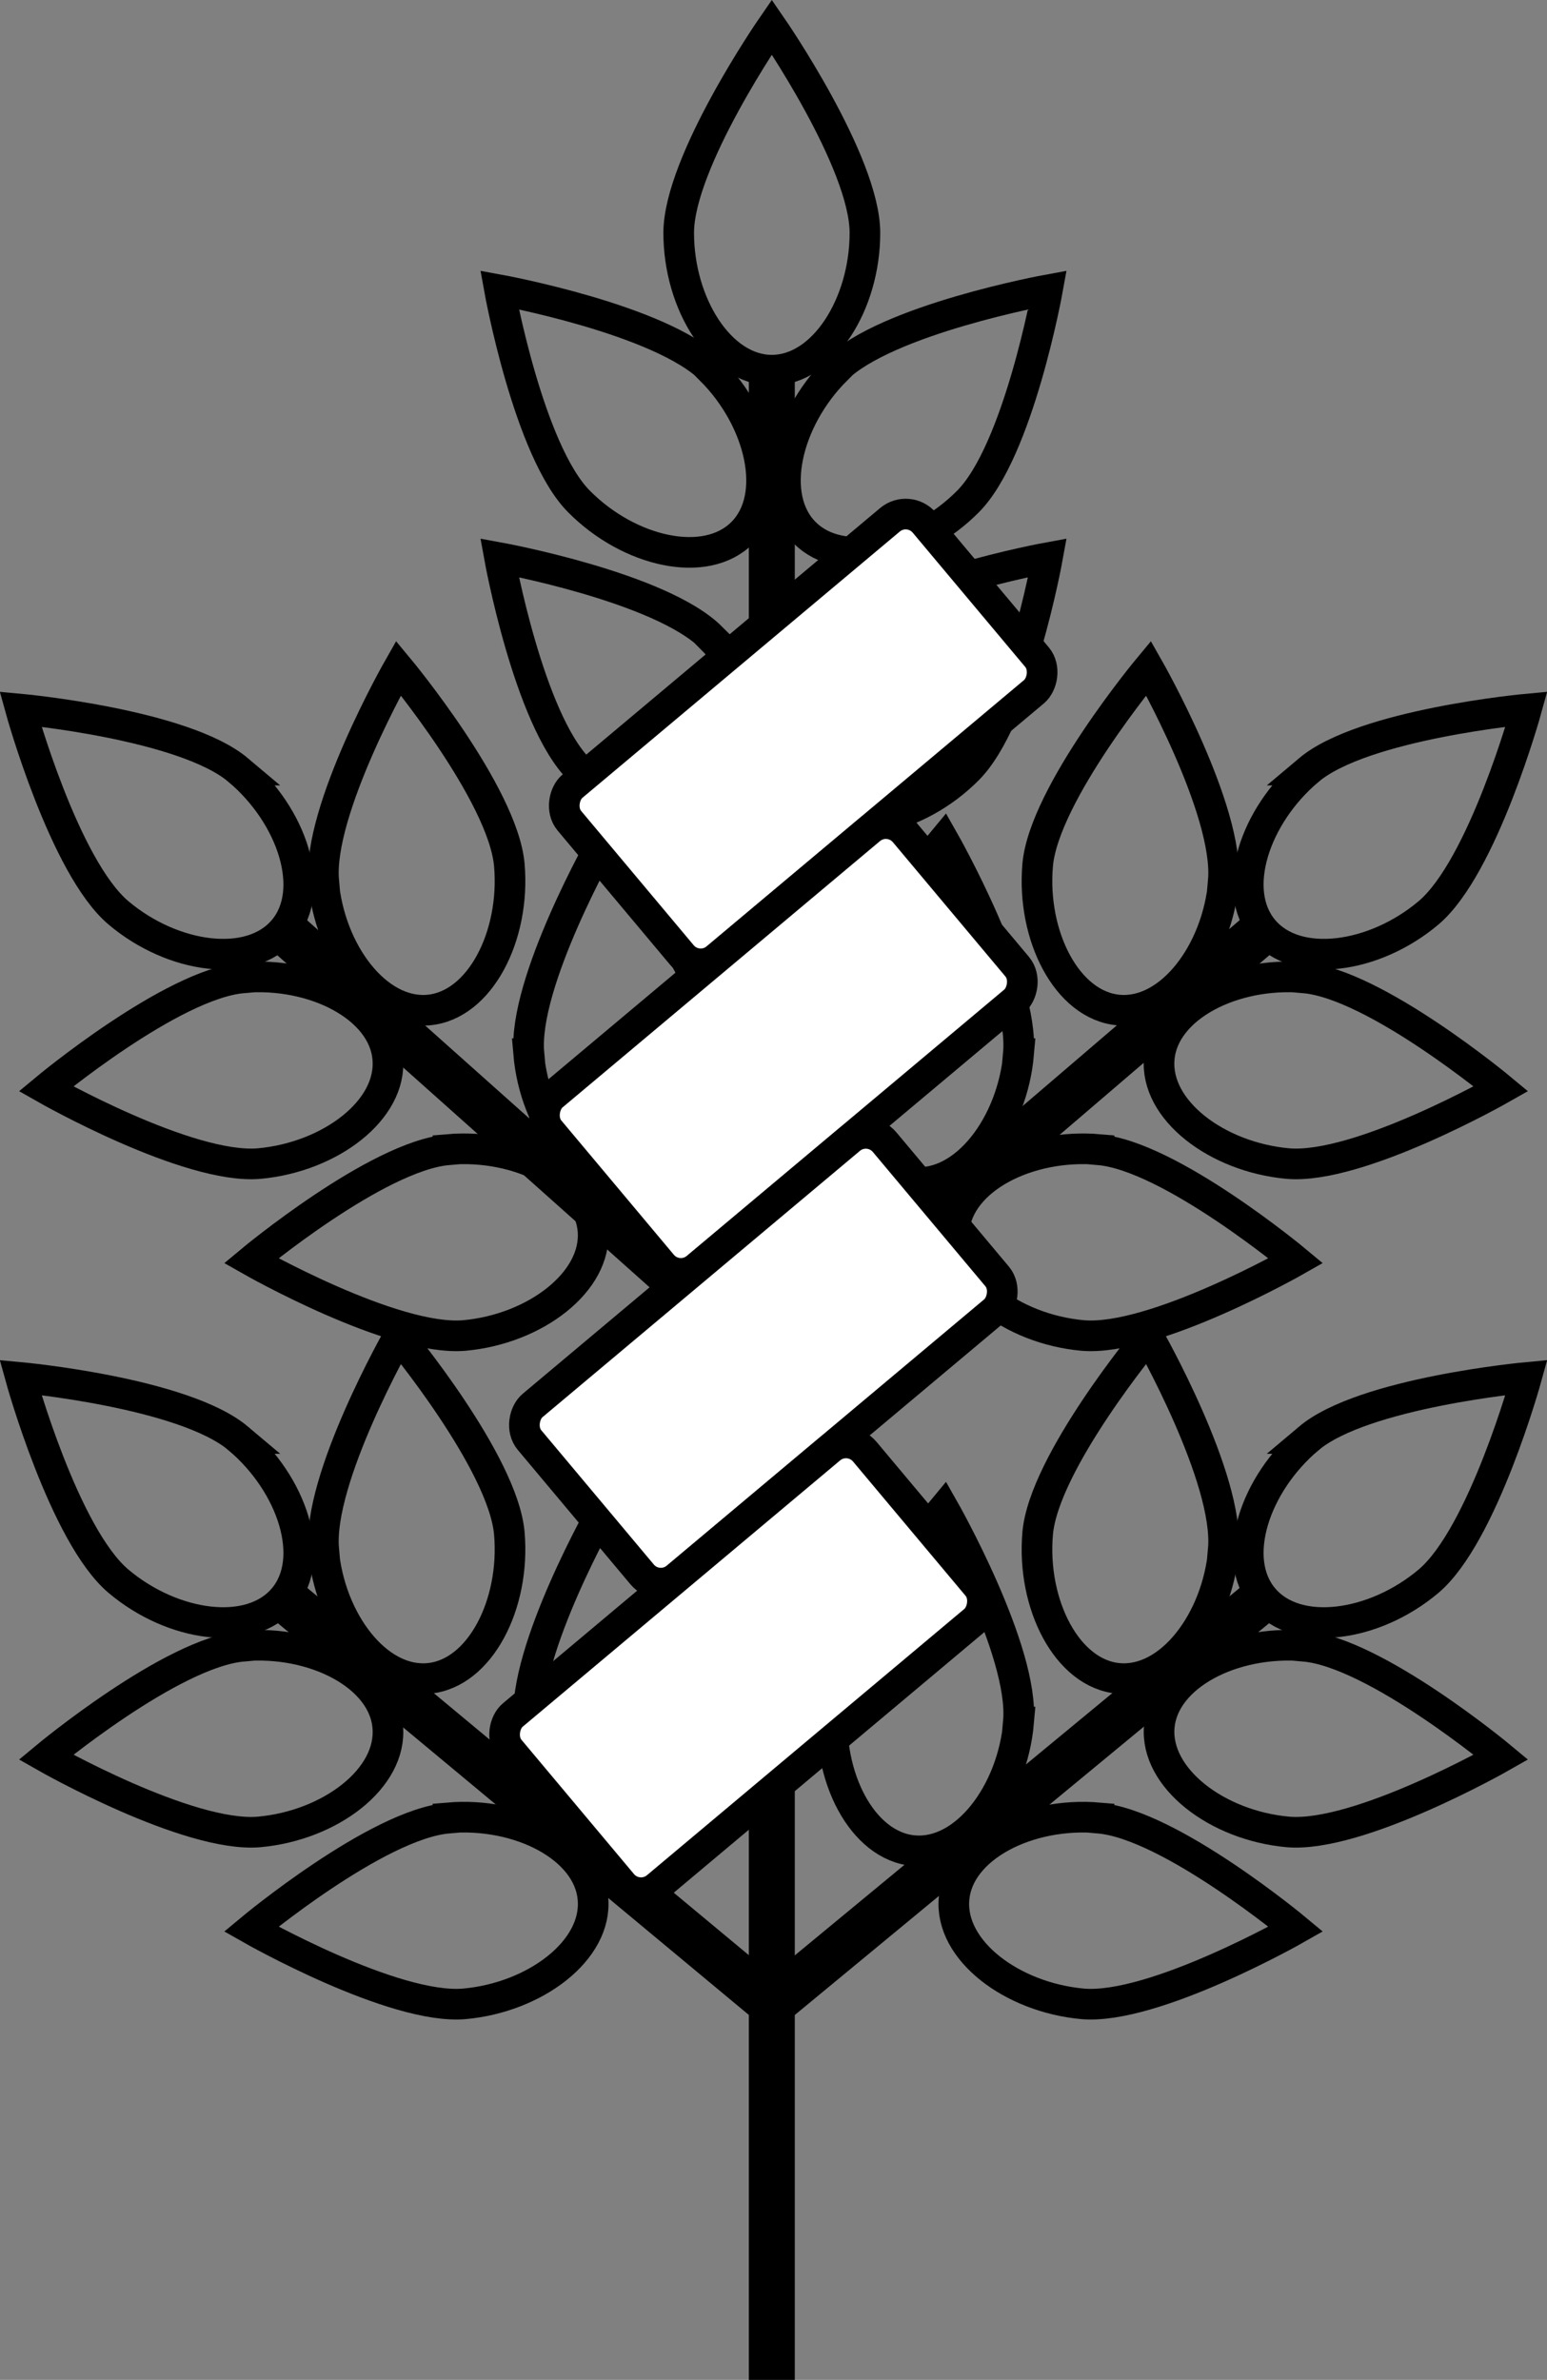 <?xml version="1.0" encoding="UTF-8"?><svg id="_レイヤー_2" xmlns="http://www.w3.org/2000/svg" viewBox="0 0 50.51 77.66"><rect x="0" y="0" width="50.51" height="77.66" fill="#808080" stroke="none"/><defs><style>.cls-1{stroke-width:1.5px;}.cls-1,.cls-2,.cls-3{stroke:#000;stroke-miterlimit:10;}.cls-1,.cls-3{fill:none;}.cls-2{fill:#fff;}</style></defs><g id="_レイヤー_"><line class="cls-1" x1="25.2" y1="12.09" x2="25.2" y2="77.66"/><polyline class="cls-1" points="9.26 30.35 24.93 44.32 41.25 30.35"/><polyline class="cls-1" points="9.26 52.15 25.2 65.4 41.25 52.15"/><path class="cls-3" d="m28.24,7.6c0,2.33-1.36,4.48-3.04,4.48s-3.04-2.16-3.04-4.48,3.04-6.72,3.04-6.72c0,0,3.04,4.4,3.04,6.72Z"/><path class="cls-3" d="m23.21,12.07c1.65,1.65,2.21,4.14,1.02,5.32-1.19,1.19-3.68.63-5.32-1.02-1.65-1.65-2.6-6.91-2.6-6.91,0,0,5.26.96,6.91,2.6Z"/><path class="cls-3" d="m27.3,12.07c-1.65,1.65-2.21,4.14-1.02,5.32,1.19,1.19,3.68.63,5.32-1.02,1.65-1.65,2.6-6.91,2.6-6.91,0,0-5.26.96-6.91,2.6Z"/><path class="cls-3" d="m23.21,20.81c1.65,1.65,2.21,4.14,1.02,5.32-1.19,1.19-3.68.63-5.32-1.02-1.65-1.65-2.6-6.91-2.6-6.91,0,0,5.26.96,6.91,2.6Z"/><path class="cls-3" d="m27.3,20.81c-1.65,1.65-2.21,4.14-1.02,5.32,1.19,1.19,3.68.63,5.32-1.02,1.65-1.65,2.6-6.91,2.6-6.91,0,0-5.26.96-6.91,2.6Z"/><path class="cls-3" d="m7.78,25.13c1.78,1.5,2.56,3.93,1.48,5.21-1.08,1.29-3.61.95-5.39-.55-1.78-1.5-3.2-6.65-3.2-6.65,0,0,5.33.49,7.11,1.99Z"/><path class="cls-3" d="m7.93,31.9c2.32-.2,4.59.97,4.73,2.64.15,1.68-1.88,3.22-4.2,3.43-2.32.2-6.96-2.44-6.96-2.44,0,0,4.11-3.42,6.43-3.62Z"/><path class="cls-3" d="m10.56,28.76c.2,2.32,1.75,4.35,3.43,4.2,1.68-.15,2.84-2.42,2.64-4.73-.2-2.32-3.62-6.43-3.62-6.43,0,0-2.65,4.65-2.44,6.96Z"/><path class="cls-3" d="m14.63,37.51c2.32-.2,4.59.97,4.73,2.64s-1.88,3.22-4.2,3.43c-2.32.2-6.96-2.44-6.96-2.44,0,0,4.11-3.42,6.43-3.62Z"/><path class="cls-3" d="m17.26,34.38c.2,2.32,1.75,4.35,3.43,4.2,1.68-.15,2.84-2.42,2.64-4.73-.2-2.32-3.62-6.43-3.62-6.43,0,0-2.65,4.65-2.44,6.96Z"/><path class="cls-3" d="m42.73,25.13c-1.78,1.5-2.56,3.93-1.48,5.21,1.08,1.29,3.61.95,5.39-.55,1.78-1.5,3.2-6.65,3.2-6.65,0,0-5.33.49-7.11,1.99Z"/><path class="cls-3" d="m42.58,31.9c-2.32-.2-4.59.97-4.73,2.64-.15,1.68,1.88,3.22,4.2,3.43,2.32.2,6.96-2.44,6.96-2.44,0,0-4.11-3.42-6.43-3.62Z"/><path class="cls-3" d="m39.95,28.76c-.2,2.32-1.75,4.35-3.43,4.2-1.68-.15-2.84-2.42-2.64-4.73.2-2.32,3.62-6.43,3.62-6.43,0,0,2.65,4.65,2.44,6.96Z"/><path class="cls-3" d="m35.88,37.51c-2.32-.2-4.59.97-4.73,2.64s1.88,3.22,4.2,3.43c2.32.2,6.96-2.44,6.96-2.44,0,0-4.11-3.42-6.43-3.62Z"/><path class="cls-3" d="m33.26,34.38c-.2,2.32-1.75,4.35-3.43,4.2-1.68-.15-2.84-2.42-2.64-4.73.2-2.32,3.62-6.43,3.62-6.43,0,0,2.65,4.65,2.44,6.96Z"/><path class="cls-3" d="m7.78,46.94c1.78,1.5,2.56,3.93,1.48,5.21-1.08,1.29-3.61.95-5.39-.55-1.78-1.5-3.2-6.65-3.2-6.65,0,0,5.33.49,7.11,1.99Z"/><path class="cls-3" d="m7.93,53.71c2.32-.2,4.59.97,4.73,2.64.15,1.68-1.88,3.22-4.2,3.43-2.32.2-6.96-2.44-6.96-2.44,0,0,4.11-3.42,6.43-3.62Z"/><path class="cls-3" d="m10.56,50.57c.2,2.32,1.75,4.35,3.43,4.2,1.68-.15,2.84-2.42,2.64-4.73-.2-2.32-3.62-6.43-3.62-6.43,0,0-2.65,4.65-2.44,6.96Z"/><path class="cls-3" d="m14.63,59.32c2.32-.2,4.59.97,4.73,2.64.15,1.68-1.88,3.22-4.2,3.43-2.32.2-6.96-2.44-6.96-2.44,0,0,4.11-3.42,6.43-3.62Z"/><path class="cls-3" d="m17.26,56.19c.2,2.32,1.75,4.35,3.43,4.2,1.68-.15,2.84-2.42,2.64-4.73-.2-2.32-3.62-6.43-3.62-6.43,0,0-2.65,4.65-2.44,6.96Z"/><path class="cls-3" d="m42.73,46.94c-1.78,1.5-2.56,3.93-1.48,5.21,1.08,1.29,3.61.95,5.39-.55,1.78-1.5,3.2-6.65,3.2-6.65,0,0-5.33.49-7.11,1.99Z"/><path class="cls-3" d="m42.58,53.71c-2.32-.2-4.59.97-4.73,2.64s1.88,3.22,4.2,3.43c2.32.2,6.96-2.44,6.96-2.44,0,0-4.11-3.42-6.43-3.62Z"/><path class="cls-3" d="m39.95,50.57c-.2,2.32-1.75,4.35-3.43,4.2s-2.84-2.42-2.64-4.73c.2-2.32,3.62-6.43,3.62-6.43,0,0,2.65,4.65,2.44,6.96Z"/><path class="cls-3" d="m35.88,59.32c-2.32-.2-4.59.97-4.73,2.64-.15,1.68,1.88,3.22,4.2,3.43,2.32.2,6.96-2.44,6.96-2.44,0,0-4.11-3.42-6.43-3.62Z"/><path class="cls-3" d="m33.26,56.19c-.2,2.32-1.75,4.35-3.43,4.2-1.68-.15-2.84-2.42-2.64-4.73.2-2.32,3.62-6.43,3.62-6.43,0,0,2.65,4.65,2.44,6.96Z"/><rect class="cls-2" x="22.57" y="16.55" width="7.32" height="15.13" rx=".8" ry=".8" transform="translate(27.85 -11.48) rotate(50.02)"/><rect class="cls-2" x="21.92" y="26.65" width="7.32" height="15.13" rx=".8" ry=".8" transform="translate(35.36 -7.37) rotate(50.02)"/><rect class="cls-2" x="21.27" y="36.76" width="7.32" height="15.13" rx=".8" ry=".8" transform="translate(42.87 -3.26) rotate(50.02)"/><rect class="cls-2" x="20.62" y="46.86" width="7.32" height="15.13" rx=".8" ry=".8" transform="translate(50.38 .85) rotate(50.02)"/></g></svg>